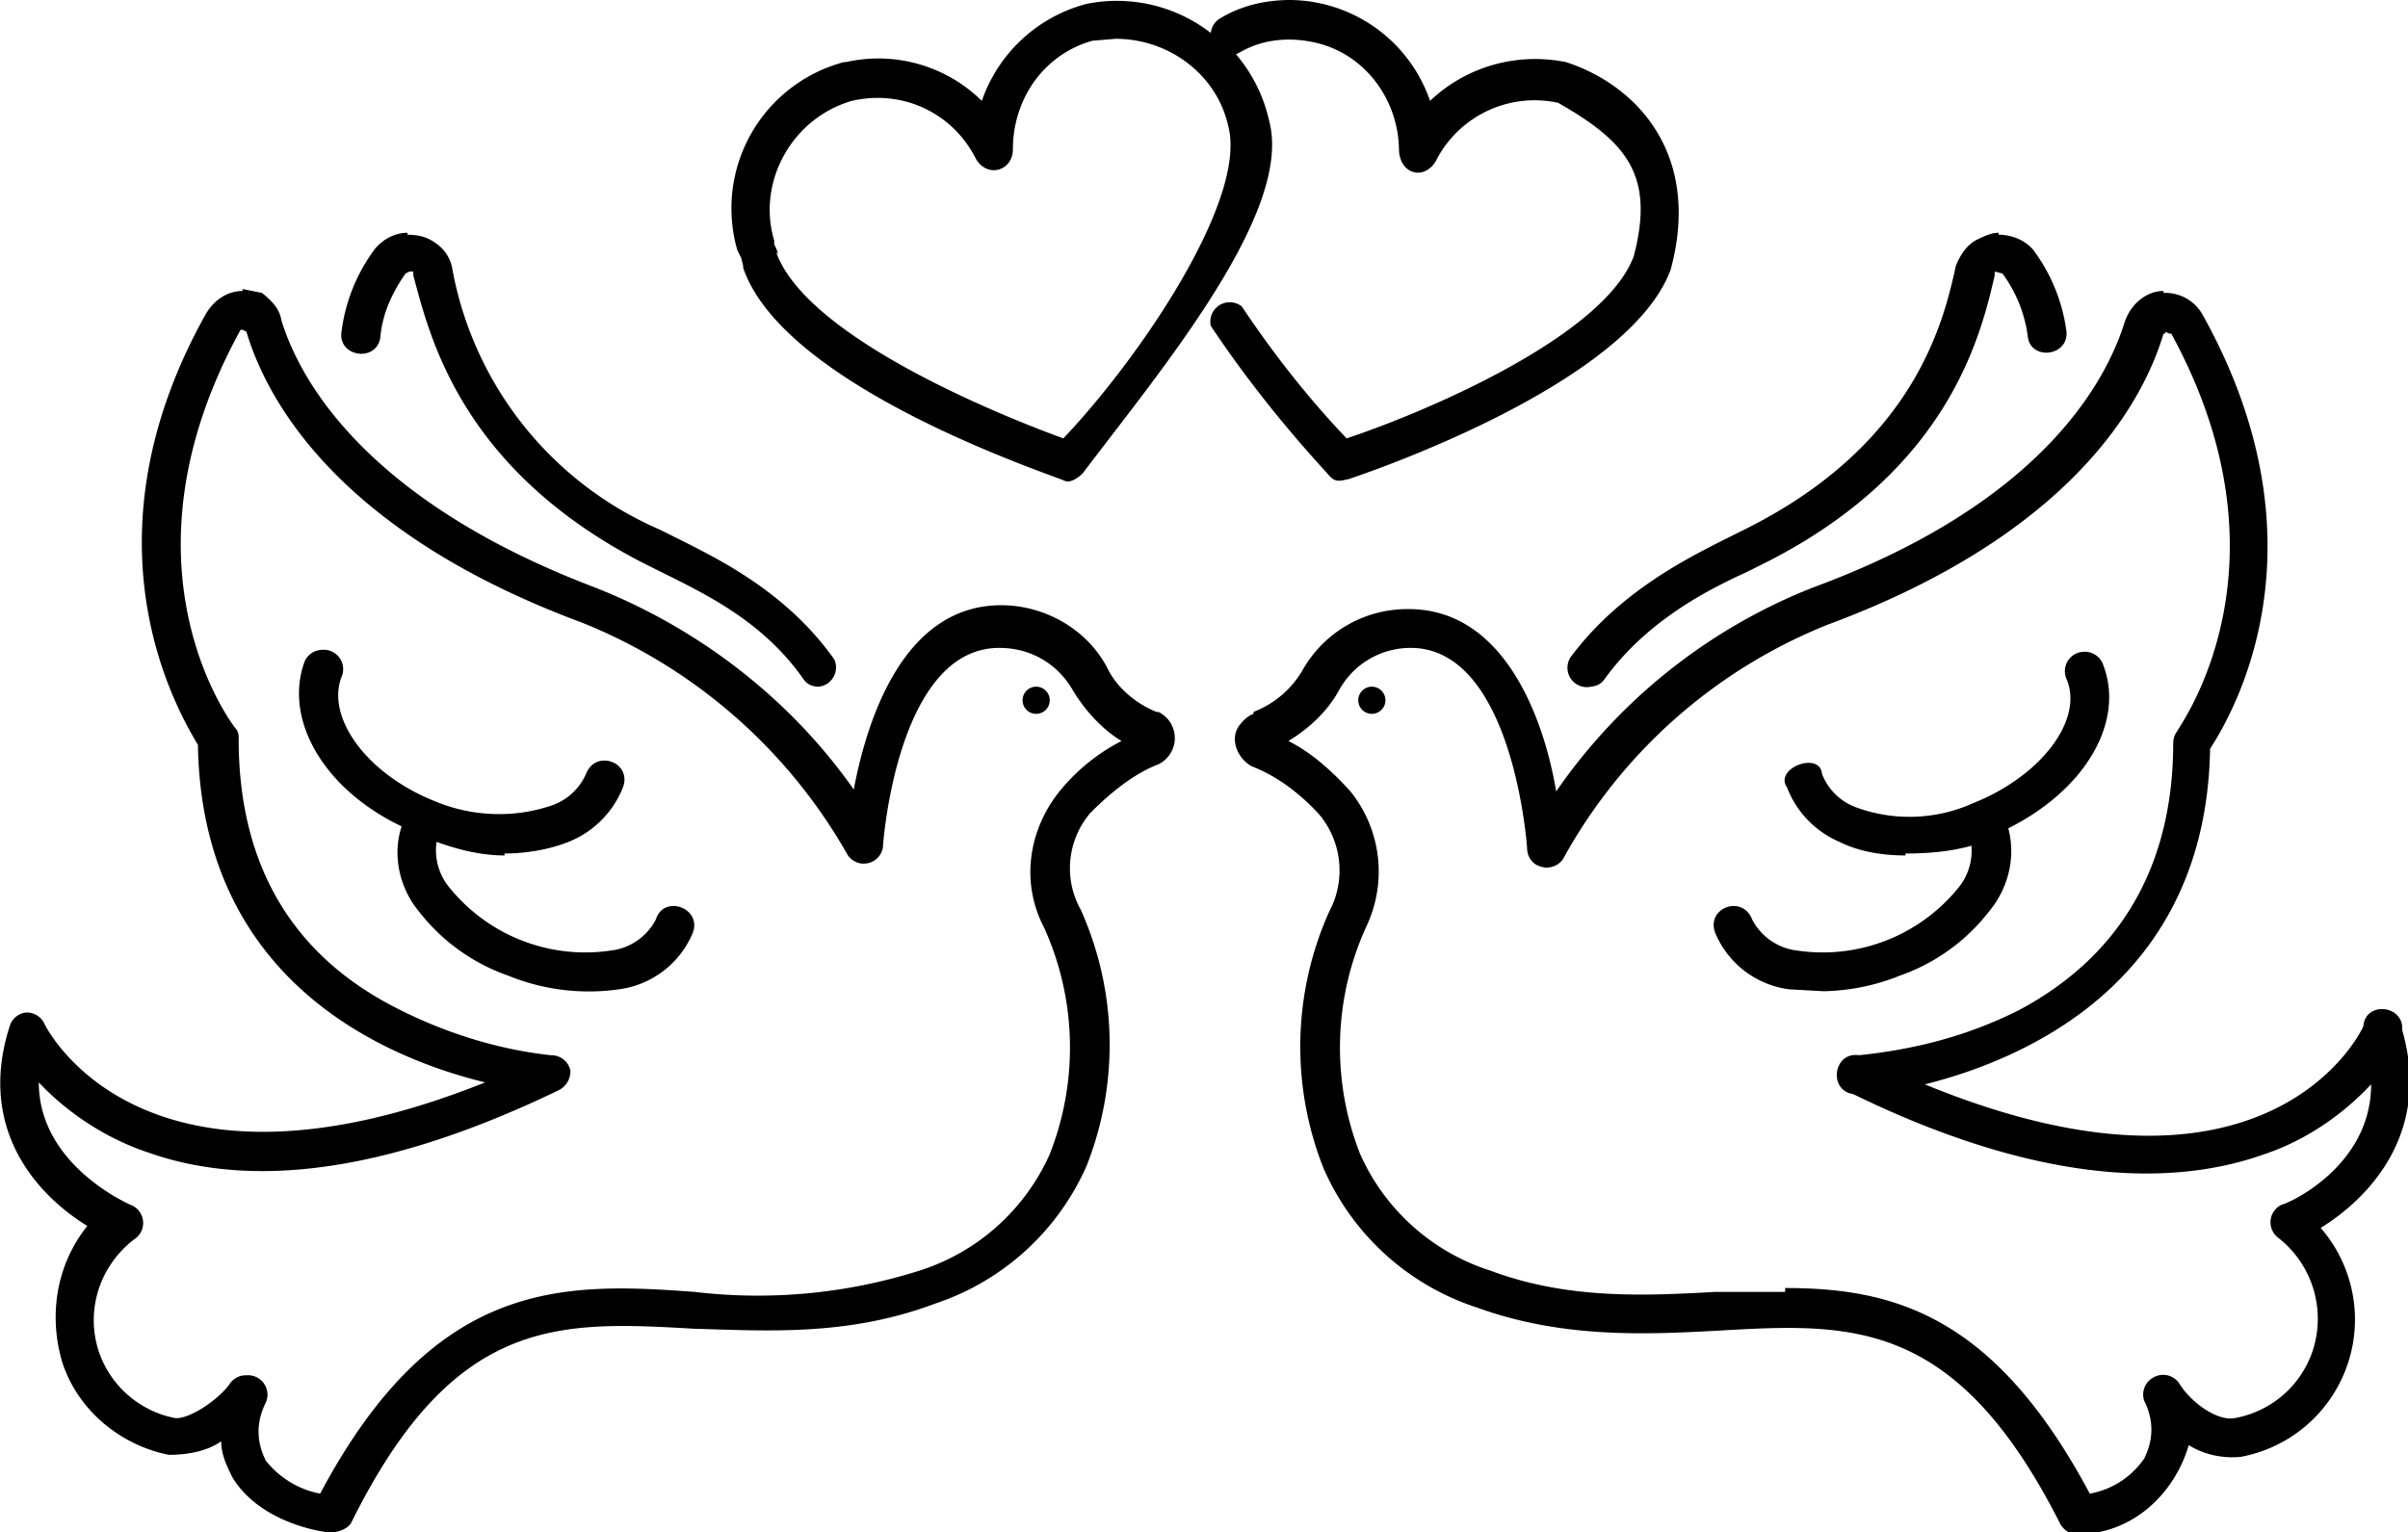 <svg xmlns="http://www.w3.org/2000/svg" viewBox="0 0 124.1 79"><path d="M66.5 0c-1.3 0-2.6.3-3.7 1a1 1 0 0 0-.4.7A7.9 7.9 0 0 0 56 .2a7.8 7.8 0 0 0-5.4 5 7.6 7.6 0 0 0-7-2h-.1a7.8 7.8 0 0 0-5.5 9.7l.2.4.1.4v.1c2.1 6.2 16 10.7 16.6 11 .3.1.7-.2.9-.4 4-5.3 10.9-13.5 9.6-18.2a7.9 7.9 0 0 0-1.7-3.4l.2-.1c1.2-.7 2.6-.8 3.9-.5 2.6.6 4.3 3 4.3 5.6.1 1.2 1.3 1.5 1.9.5a5.7 5.7 0 0 1 6.3-3c3.5 2 5 3.7 3.9 7.9-1.5 4.1-10.6 8-14.8 9.4-2-2.1-3.8-4.4-5.4-6.8a1 1 0 0 0-1.6 1c1.8 2.7 3.8 5.2 6 7.6.4.5.6.4 1.1.3.6-.2 14.4-4.8 16.6-10.8 1.6-5.9-1.7-9.5-5.4-10.7-2.5-.5-5.1.2-7 2A7.7 7.7 0 0 0 66.5 0Zm-9 2c2.7 0 5.2 1.8 5.8 4.5 1 3.8-4.6 12-8.5 16.1-4.1-1.5-13.3-5.4-14.8-9.6l.1.1a2 2 0 0 0-.2-.5v-.2c-.9-3 .9-6.3 4-7.2 2.6-.6 5.2.6 6.4 3 .6 1 1.9.6 1.9-.5 0-2.6 1.6-4.9 4.1-5.6l1.2-.1zM21 12c-.7 0-1.4.4-1.8 1a9 9 0 0 0-1.6 4.1c-.2 1.3 1.8 1.6 2 .3.1-1.2.6-2.3 1.3-3.3l.2-.1h.2v.2c.8 2.9 2.3 9.9 11.8 14.8l1 .5c2.2 1.1 5.2 2.5 7.3 5.5.2.3.5.4.8.4A1 1 0 0 0 43 34c-2.4-3.4-5.8-5.1-8-6.2l-1-.5a18.2 18.2 0 0 1-10.7-13.5 2 2 0 0 0-.9-1.3c-.4-.3-.9-.4-1.4-.4Zm82 0c-.4 0-.8.2-1.2.4-.5.3-.8.8-1 1.3-.6 2.7-2 9.1-10.7 13.5l-1 .5c-2.2 1.1-5.6 2.8-8.1 6.1a1 1 0 0 0 1 1.6h-.1c.3 0 .6-.1.8-.4 2.1-2.9 5.1-4.5 7.3-5.5l1-.5c9.5-4.8 11.1-11.8 11.8-14.8V14l.4.1a7 7 0 0 1 1.3 3.2c.1 1.3 2.1 1.1 2-.2a9 9 0 0 0-1.7-4.2c-.4-.5-1.1-.8-1.8-.8zm-90.5 3c-.8 0-1.5.5-1.9 1.2C4 28 9.2 36.7 10.2 38.4c.2 12.1 9.5 16.1 14.8 17.4-17.5 7-22.5-2.6-22.7-3a1 1 0 0 0-1-.6 1 1 0 0 0-.8.7c-1.7 5.3 1.4 8.7 4 10.3-1.6 2-2 4.6-1.3 7 .8 2.5 3 4.3 5.5 4.8 1 0 2-.2 2.7-.7 0 .7.3 1.3.6 1.9 1.5 2.4 4.8 2.8 5 2.8.6 0 1-.3 1.1-.5 5.3-10.7 10.7-10.4 17.7-10 3.7.1 7.9.4 12.4-1.3a13 13 0 0 0 7.8-7.1 17 17 0 0 0-.3-13.2c-.9-1.6-.7-3.6.5-5 1-1 2.2-2 3.5-2.5a1.5 1.5 0 0 0 0-2.7h-.1c-1-.4-2-1.2-2.5-2.2-1-2-3.2-3.3-5.5-3.3-5 0-6.9 5.8-7.6 9.5-3.3-4.7-8-8.3-13.3-10.4-11.6-4.4-15.2-10.5-16.2-13.8-.1-.6-.5-1-1-1.4l-1-.2zm99 0c-.9 0-1.7.7-2 1.6-1 3.2-4.4 9.4-16.1 13.7a29 29 0 0 0-13.2 10.5c-.6-3.6-2.6-9.4-7.6-9.4a6.2 6.2 0 0 0-5.5 3.2 5 5 0 0 1-2.5 2.1v.1c-.3.1-.6.4-.8.7-.4.7 0 1.6.7 2 1.3.5 2.5 1.4 3.5 2.5a4.5 4.5 0 0 1 .5 5 17 17 0 0 0-.3 13.2 13 13 0 0 0 7.9 7.2c4.4 1.6 8.7 1.4 12.4 1.2 6.9-.4 12.3-.7 17.7 10 .2.3.5.5.8.5 3 0 5.1-2.2 5.8-4.6.8.5 1.8.7 2.7.6a7.2 7.2 0 0 0 4.1-11.8c2.6-1.6 5.7-5 4.2-10.2.1-1.3-1.9-1.5-2-.2-.2.5-5.1 10.2-22.6 3 5.2-1.3 14.5-5.3 14.7-17.3 1.1-1.7 6.3-10.4-.4-22.4a2.2 2.2 0 0 0-2-1.1zm-99 2 .2.1c1.1 3.7 4.9 10.4 17.3 15a27.5 27.5 0 0 1 13.7 12 1 1 0 0 0 1.8-.4c0-.1.7-10.3 6-10.3 1.6 0 3 .8 3.8 2.2.6 1 1.5 2 2.5 2.6a10 10 0 0 0-3.2 2.6c-1.6 2-2 4.7-.8 7a15 15 0 0 1 .3 11.7 11 11 0 0 1-6.7 6 27.6 27.6 0 0 1-11.6 1.1c-6.8-.5-13.4-.7-19.3 10.4a4.7 4.7 0 0 1-2.8-1.7c-.5-1-.5-2 0-3a1 1 0 0 0-1-1.4 1 1 0 0 0-.9.5c-.6.8-2.1 1.8-2.8 1.7a5.2 5.2 0 0 1-3.9-3.4c-.7-2.1 0-4.4 1.8-5.8a1 1 0 0 0-.2-1.8C6.5 62 2 60 2 55.8c1.5 1.6 3.5 2.9 5.6 3.6 5.6 2 12.7.9 21.2-3.2.4-.2.6-.6.6-1a1 1 0 0 0-1-.8c-2.8-.3-5.6-1.2-8.1-2.5-5.4-2.8-8-7.5-8-13.8 0-.2 0-.4-.2-.6-.3-.4-6.3-8.5.3-20.5h.1zm99.1.1.2.1h.1c6.5 11.9.5 20.1.3 20.5a1 1 0 0 0-.2.6c0 6.3-2.7 11-8 13.8-2.6 1.3-5.3 2-8.2 2.3-1.3-.2-1.6 1.8-.3 2 8.4 4.1 15.6 5.1 21.2 3.1 2.1-.7 4-2 5.5-3.6 0 4.3-4.4 6.2-4.6 6.2a1 1 0 0 0-.2 1.7 5.3 5.3 0 0 1 1.8 5.8 5.2 5.2 0 0 1-4 3.5c-.9.2-2.3-.8-2.9-1.8a1 1 0 0 0-1.3-.3 1 1 0 0 0-.5 1.2c.5 1 .5 2 0 3-.7 1-1.7 1.6-2.8 1.8-4.9-9.2-10.1-10.6-15.7-10.6v.2h-3.6c-3.6.2-7.6.4-11.6-1.1a11 11 0 0 1-6.7-6 15 15 0 0 1 .3-11.7c1.1-2.3.8-5-.8-7-.9-1-2-2-3.2-2.6 1-.6 2-1.5 2.6-2.6a4.2 4.2 0 0 1 3.7-2.2c5.3 0 6 10.3 6 10.3 0 .5.3.9.8 1 .4.1.9-.1 1.1-.5a27 27 0 0 1 13.6-12c12.4-4.6 16.2-11.3 17.3-15h.1zm-95 16.4a1 1 0 0 0-.9.6c-1.1 3 1 6.6 5 8.5-.5 1.5-.1 3.2.9 4.4a10 10 0 0 0 4.6 3.3 11 11 0 0 0 5.7.7 4.8 4.8 0 0 0 3.8-2.9c.5-1.3-1.5-2-1.9-.7a3 3 0 0 1-2.3 1.6 9 9 0 0 1-8.3-3.2 3 3 0 0 1-.7-2.4c1.1.4 2.3.7 3.5.7V44c1.1 0 2.3-.2 3.3-.6a5 5 0 0 0 2.8-2.8c.5-1.3-1.4-2-1.9-.7a3 3 0 0 1-1.7 1.6c-2 .7-4.2.6-6.1-.2-3.5-1.4-5.6-4.3-4.8-6.4a1 1 0 0 0-1-1.4zm90.8.1a1 1 0 0 0-.9 1.4c.9 2.1-1.3 5-4.8 6.4a8 8 0 0 1-6.1.2 3 3 0 0 1-1.7-1.7c-.1-1.2-2.5-.3-1.8.7a5 5 0 0 0 2.7 2.8c1 .5 2.2.7 3.4.7V44c1.2 0 2.3-.1 3.4-.4a3 3 0 0 1-.7 2.2 9 9 0 0 1-8.3 3.2 3 3 0 0 1-2.3-1.6c-.5-1.3-2.4-.6-1.9.7a4.8 4.8 0 0 0 3.8 2.9l1.8.1h-.1a11 11 0 0 0 4-.8 10 10 0 0 0 4.6-3.3c1-1.2 1.4-2.8 1-4.3 4-2 6-5.5 4.9-8.4a1 1 0 0 0-1-.7zm-54 1.8a.7.7 0 1 0 0 1.4.7.7 0 0 0 0-1.4zm17.3 0a.7.7 0 1 0 0 1.4.7.7 0 0 0 0-1.4z"></path></svg>